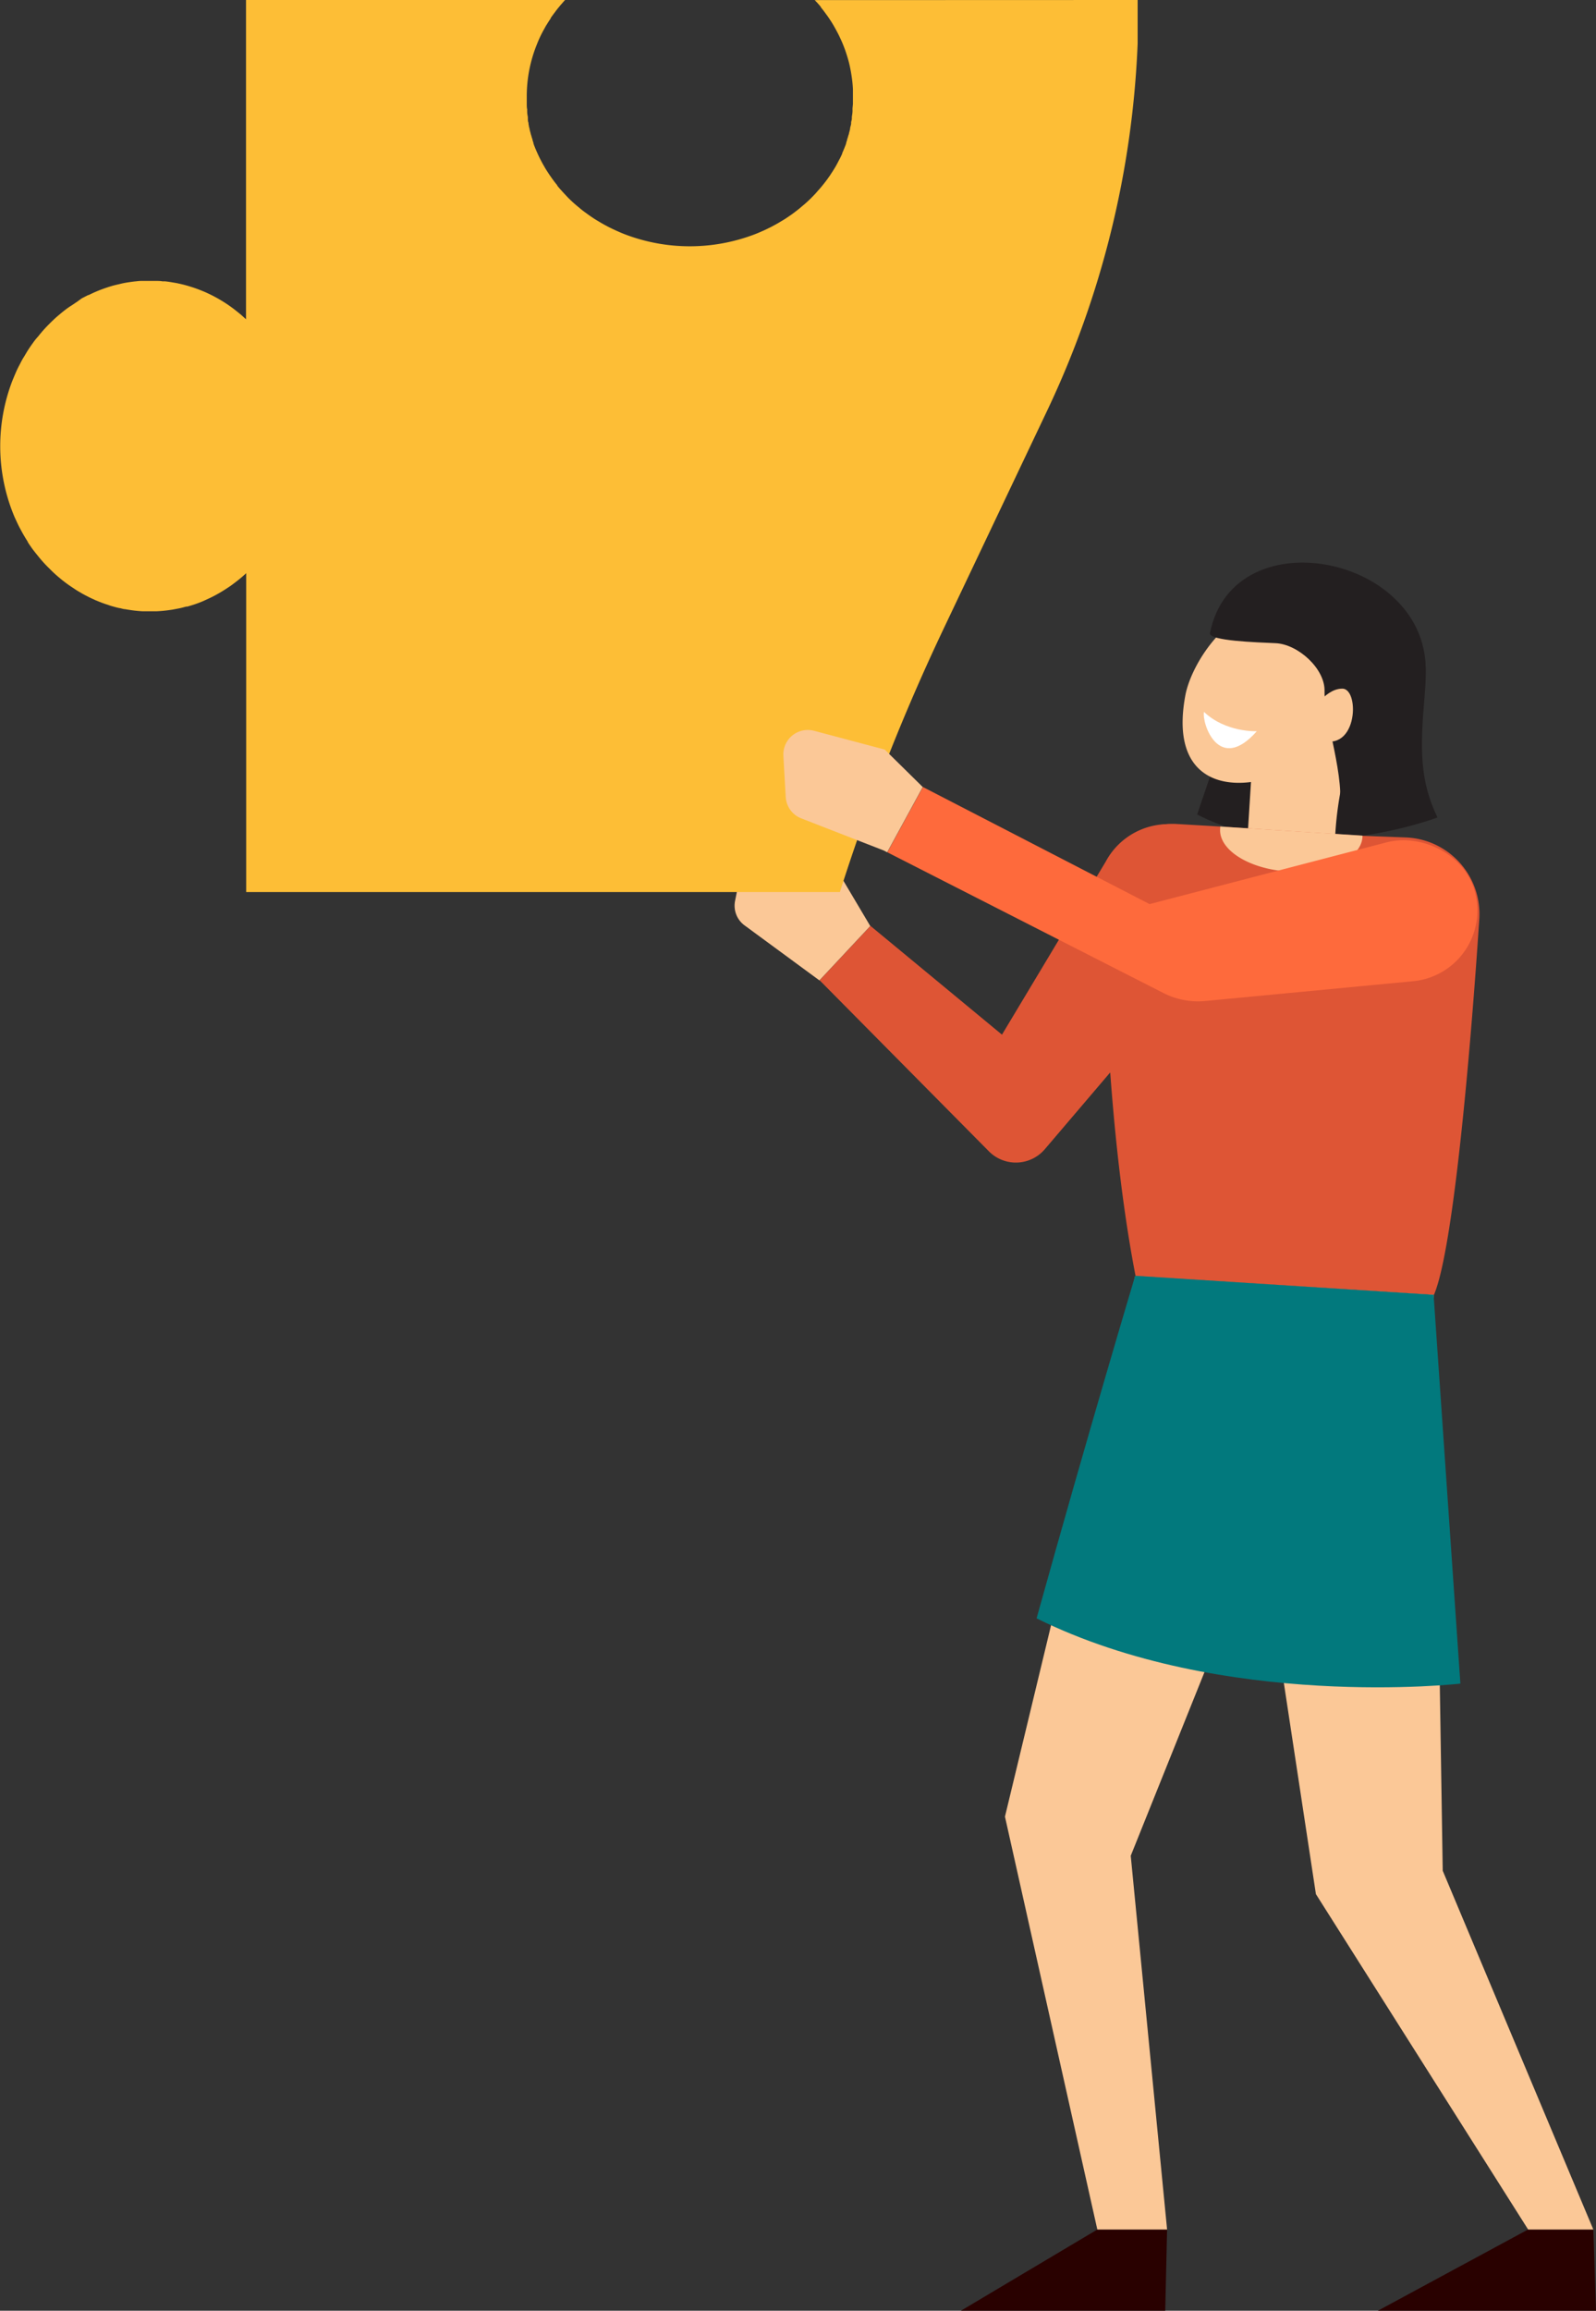 <svg id="Layer_1" data-name="Layer 1" xmlns="http://www.w3.org/2000/svg" viewBox="0 0 293.74 424.94"><rect x="0" y="0" width="293.74" height="424.94" fill="#333333" stroke="none"/><path d="M262.19,128.11c-.84,9.6-.89,15.43,2.37,22.22,0,0-24.83,9.5-44.23-.55C230.61,119.21,237.17,105,237.17,105l18.72,10.61C260.34,118.08,263.25,116,262.19,128.11Z" style="fill:#231f20"/><polygon points="214.8 410 214.46 424.94 176.84 424.94 201.96 410 214.8 410 214.8 410" style="fill:#290100"/><polygon points="293.74 424.94 253.58 424.94 281.23 410 293.25 410 293.74 424.94" style="fill:#290100"/><polygon points="293.25 410 281.23 410 281.25 410 242.19 348.32 232.06 281.66 208.11 341.27 214.8 410 201.96 410 184.96 334.07 208.93 234.65 263.86 238.11 265.53 344.02 293.25 410" style="fill:#fbc897"/><path d="M218.16,127.88c1.13-6.07,8.44-17.52,18.4-16.42A16.52,16.52,0,0,1,250,134.18a62.17,62.17,0,0,0-4.24,26.51l0,1-16.52-1.88,1-16C222.81,144.78,215.68,141.21,218.16,127.88Z" style="fill:#fbc897"/><path d="M222.69,116.44c4.34-22,42-14,39.6,8.75-.66,6.29-2.26,23.34-7.88,26.25-3.61,1.88-8.75,1.75-8-1.75,1.38-6.44-2.76-17.49-2.63-22.58.11-4.13-4.87-8.64-9-8.83C231.29,118.12,222.53,117.86,222.69,116.44Z" style="fill:#231f20"/><path d="M231.31,134.47s-5.73.26-9.72-3.56C221.17,133,224.31,142.39,231.31,134.47Z" style="fill:#fff"/><path d="M241.14,131.42s2.53-4.78,5.91-4.78,2.81,12.93-5.06,9Z" style="fill:#fbc897"/><path d="M258.66,154l-7.9-.3L224.6,152l-8-.47A12.89,12.89,0,0,0,203,165.51s.07,38.68,6,69.14l54.92,3.46c4.68-11,8.32-68.86,8.32-68.86A14.1,14.1,0,0,0,258.66,154Z" style="fill:#de5535"/><path d="M224.56,152.44c-.23,3.93,5.47,7.44,12.71,7.84s13.29-2.46,13.49-6.39v-.22L224.6,152A2.71,2.71,0,0,0,224.56,152.44Z" style="fill:#fbc897"/><path d="M219,152.18a13.06,13.06,0,0,0-15.5,6.28l-19.09,31.81-24.2-20-9.36,10L182,211.72a7,7,0,0,0,10.3-.39l33.07-38.8A13.06,13.06,0,0,0,219,152.18Z" style="fill:#de5535"/><path d="M137.07,170.2a4.49,4.49,0,0,1-1.78-4.54l1.48-7.42a4.5,4.5,0,0,1,6.63-3l11.77,6.63,5,8.42-9.36,10Z" style="fill:#fbc897"/><path d="M209.38,0V8a173.38,173.38,0,0,1-16.64,67.49l-19.07,40.13a384,384,0,0,0-19.09,48.43H45.31V105.41c-.3.28-.6.55-.91.81-.62.52-1.26,1-1.92,1.49h0c-.33.22-.66.45-1,.66-.69.45-1.4.86-2.13,1.24-.28.15-.57.29-.87.43s-.7.32-1,.46l-.57.24c-.59.23-1.18.44-1.79.62l-.65.19-.2,0-.71.19c-.27.07-.55.13-.82.18l-.69.13-.31.06-.57.08a22.8,22.8,0,0,1-2.35.22c-.39,0-.78,0-1.18,0s-.95,0-1.42,0a22.57,22.57,0,0,1-2.62-.29,4.34,4.34,0,0,1-.52-.09c-.33,0-.66-.12-1-.2l-.08,0c-.39-.08-.77-.18-1.15-.29a9.59,9.59,0,0,1-1-.32c-.3-.09-.6-.19-.89-.3a3.34,3.34,0,0,1-.44-.17c-.24-.08-.47-.18-.7-.28a3.16,3.16,0,0,1-.5-.22q-.39-.16-.78-.36a2.69,2.69,0,0,1-.38-.19c-.24-.12-.48-.24-.71-.37a5.54,5.54,0,0,1-.53-.3l-.59-.34c-.19-.12-.38-.23-.56-.36l-.68-.45q-.72-.48-1.38-1c-.23-.17-.46-.36-.68-.55a21,21,0,0,1-1.91-1.75A23.27,23.27,0,0,1,7,102.25q-.5-.61-1-1.26c-.3-.42-.6-.85-.88-1.28a.08.08,0,0,1,0-.07c-.28-.44-.55-.88-.81-1.33s-.52-.94-.77-1.41h0c-.25-.49-.48-1-.7-1.47s-.43-1-.63-1.52a33.5,33.5,0,0,1,0-23.72c.2-.51.41-1,.63-1.52s.45-1,.7-1.47.5-1,.77-1.42.54-.92.83-1.37.58-.88.89-1.3c0,0,0,0,0,0,.3-.43.62-.84,1-1.25a24.41,24.41,0,0,1,2.09-2.34c.3-.31.62-.61.93-.9l.06-.06c.3-.27.61-.53.92-.79s.43-.36.66-.54c.45-.36.91-.7,1.39-1s.71-.48,1.07-.71L15,54.9a1.71,1.71,0,0,1,.23-.13l1-.51.09,0c.38-.19.76-.37,1.15-.54h0a25.28,25.28,0,0,1,2.38-.9.76.76,0,0,1,.18-.06c.35-.11.71-.22,1.07-.31l1.26-.3c.41-.09.82-.17,1.23-.23s1-.15,1.52-.19a7.93,7.93,0,0,1,.84-.07l.21,0,.4,0,1,0q.56,0,1.11,0c.41,0,.83,0,1.24.08l.51,0,.49.06.53.08.76.13q.38.06.75.15l.75.17c.39.1.79.21,1.17.33a23,23,0,0,1,2.29.81q.56.22,1.11.48a26.51,26.51,0,0,1,4.18,2.44c.66.47,1.3,1,1.92,1.5l.91.82V0H104c-.21.22-.41.45-.6.68a6.4,6.4,0,0,0-.42.49l-.08.1c-.06.06-.11.13-.17.2s-.34.42-.49.63-.37.48-.54.73a5.62,5.62,0,0,0-.35.5.25.25,0,0,0,0,.07c-.22.31-.42.63-.62.95l-.06.1a6.71,6.71,0,0,0-.4.68c-.15.27-.3.53-.44.8q-.56,1.06-1,2.19a25.31,25.31,0,0,0-1.88,9.6c0,.33,0,.66,0,1,0,.14,0,.28,0,.42,0,.32,0,.64.08,1a3,3,0,0,0,0,.42s0,0,0,.08c0,.3.07.59.12.88a2.7,2.7,0,0,0,0,.28l0,.15q0,.33.12.66l0,.15a1.55,1.55,0,0,0,.06.31c0,.19.08.39.13.58,0,0,0,0,0,.08q.09.41.21.81s0,0,0,.05a3.38,3.38,0,0,0,.11.34,6.34,6.34,0,0,0,.23.74l0,.09a4.19,4.19,0,0,0,.16.46.49.49,0,0,0,0,.11,6,6,0,0,0,.26.71,3.38,3.38,0,0,0,.18.44c.09.23.19.45.29.67s.2.45.31.67.2.42.32.63c.18.36.37.71.58,1.06.11.2.22.4.35.6a0,0,0,0,0,0,0c.09.16.19.31.29.46s.33.52.51.77.39.56.6.84.4.53.61.78l.08.1,0,.06c.27.35.56.68.86,1l.08.09c.33.37.68.73,1,1.08a24.59,24.59,0,0,0,2.07,1.87c.36.31.72.6,1.1.87s.71.53,1.08.77a.51.51,0,0,0,.13.09l0,0c.36.25.73.49,1.1.7,0,0,0,0,0,0,.36.22.72.44,1.09.64a3.07,3.07,0,0,0,.31.17l.54.29c.18.1.37.19.55.27l.21.11.77.36.33.14h0c.44.2.87.38,1.32.55a33.52,33.52,0,0,0,23.73,0c.45-.17.88-.35,1.32-.55h0l.33-.14.77-.36.21-.11c.18-.08.37-.17.55-.27l.54-.29a3.07,3.07,0,0,0,.31-.17c.37-.2.73-.42,1.09-.64,0,0,0,0,0,0,.37-.21.74-.45,1.1-.7l0,0a.51.51,0,0,0,.13-.09c.37-.24.73-.5,1.08-.77s.74-.56,1.1-.87.63-.52.94-.8.77-.7,1.13-1.07.7-.71,1-1.08l.08-.09c.3-.33.59-.66.86-1l.05-.06.08-.1c.21-.25.41-.52.61-.78s.31-.42.45-.63a6.51,6.51,0,0,0,.43-.64c.11-.17.23-.33.33-.5s.21-.33.31-.5c.2-.33.38-.65.56-1l.35-.67c.07-.12.13-.24.19-.37s.21-.43.3-.65l0-.1a5.65,5.65,0,0,0,.29-.67,3.38,3.38,0,0,0,.18-.44,6,6,0,0,0,.26-.71.49.49,0,0,0,0-.11,4.19,4.19,0,0,0,.16-.46l0-.09a6.34,6.34,0,0,0,.23-.74,1.93,1.93,0,0,0,.11-.34s0,0,0-.05q.12-.4.21-.81s0-.05,0-.08c0-.19.1-.39.13-.58a1.55,1.55,0,0,0,.06-.31l0-.15c0-.22.09-.44.13-.66a.77.77,0,0,1,0-.15,2.7,2.7,0,0,0,0-.28c.05-.29.09-.58.12-.88,0,0,0-.05,0-.08a3,3,0,0,0,0-.42c0-.32.06-.64.08-1,0-.14,0-.28,0-.42,0-.33,0-.66,0-1s0-.85,0-1.27a22.46,22.46,0,0,0-.25-2.47c-.06-.4-.13-.81-.21-1.21a20.87,20.87,0,0,0-.59-2.36h0c-.08-.26-.16-.52-.25-.78s-.14-.44-.23-.65v0a21.9,21.9,0,0,0-.87-2.06c-.1-.23-.21-.45-.33-.68-.23-.45-.47-.89-.72-1.33s-.47-.8-.73-1.19l-.18-.27c-.2-.31-.41-.6-.64-.9l-.05-.07-.13-.18c-.23-.31-.47-.62-.72-.92l0-.06-.14-.18c-.31-.37-.63-.73-1-1.09Z" style="fill:#fdbe36"/><path d="M270.87,162.33c-2.45-5.72-9.71-9-15.73-7.41l-43.56,11.34-41.72-21.53-6.55,12,50.83,25.89a14,14,0,0,0,7.68,1.46l38.27-3.64A13.06,13.06,0,0,0,270.87,162.33Z" style="fill:#fe6a3c"/><path d="M162.62,156.39l-15.14-5.89a4.5,4.5,0,0,1-2.87-3.94l-.43-7.56a4.5,4.5,0,0,1,5.65-4.61l13,3.45,7,6.89-6.55,12Z" style="fill:#fbc897"/><path d="M263.85,238.11l4.93,71.5s-43.67,5-78-12c9.42-33.89,18.15-63,18.15-63Z" style="fill:#02797d"/></svg>